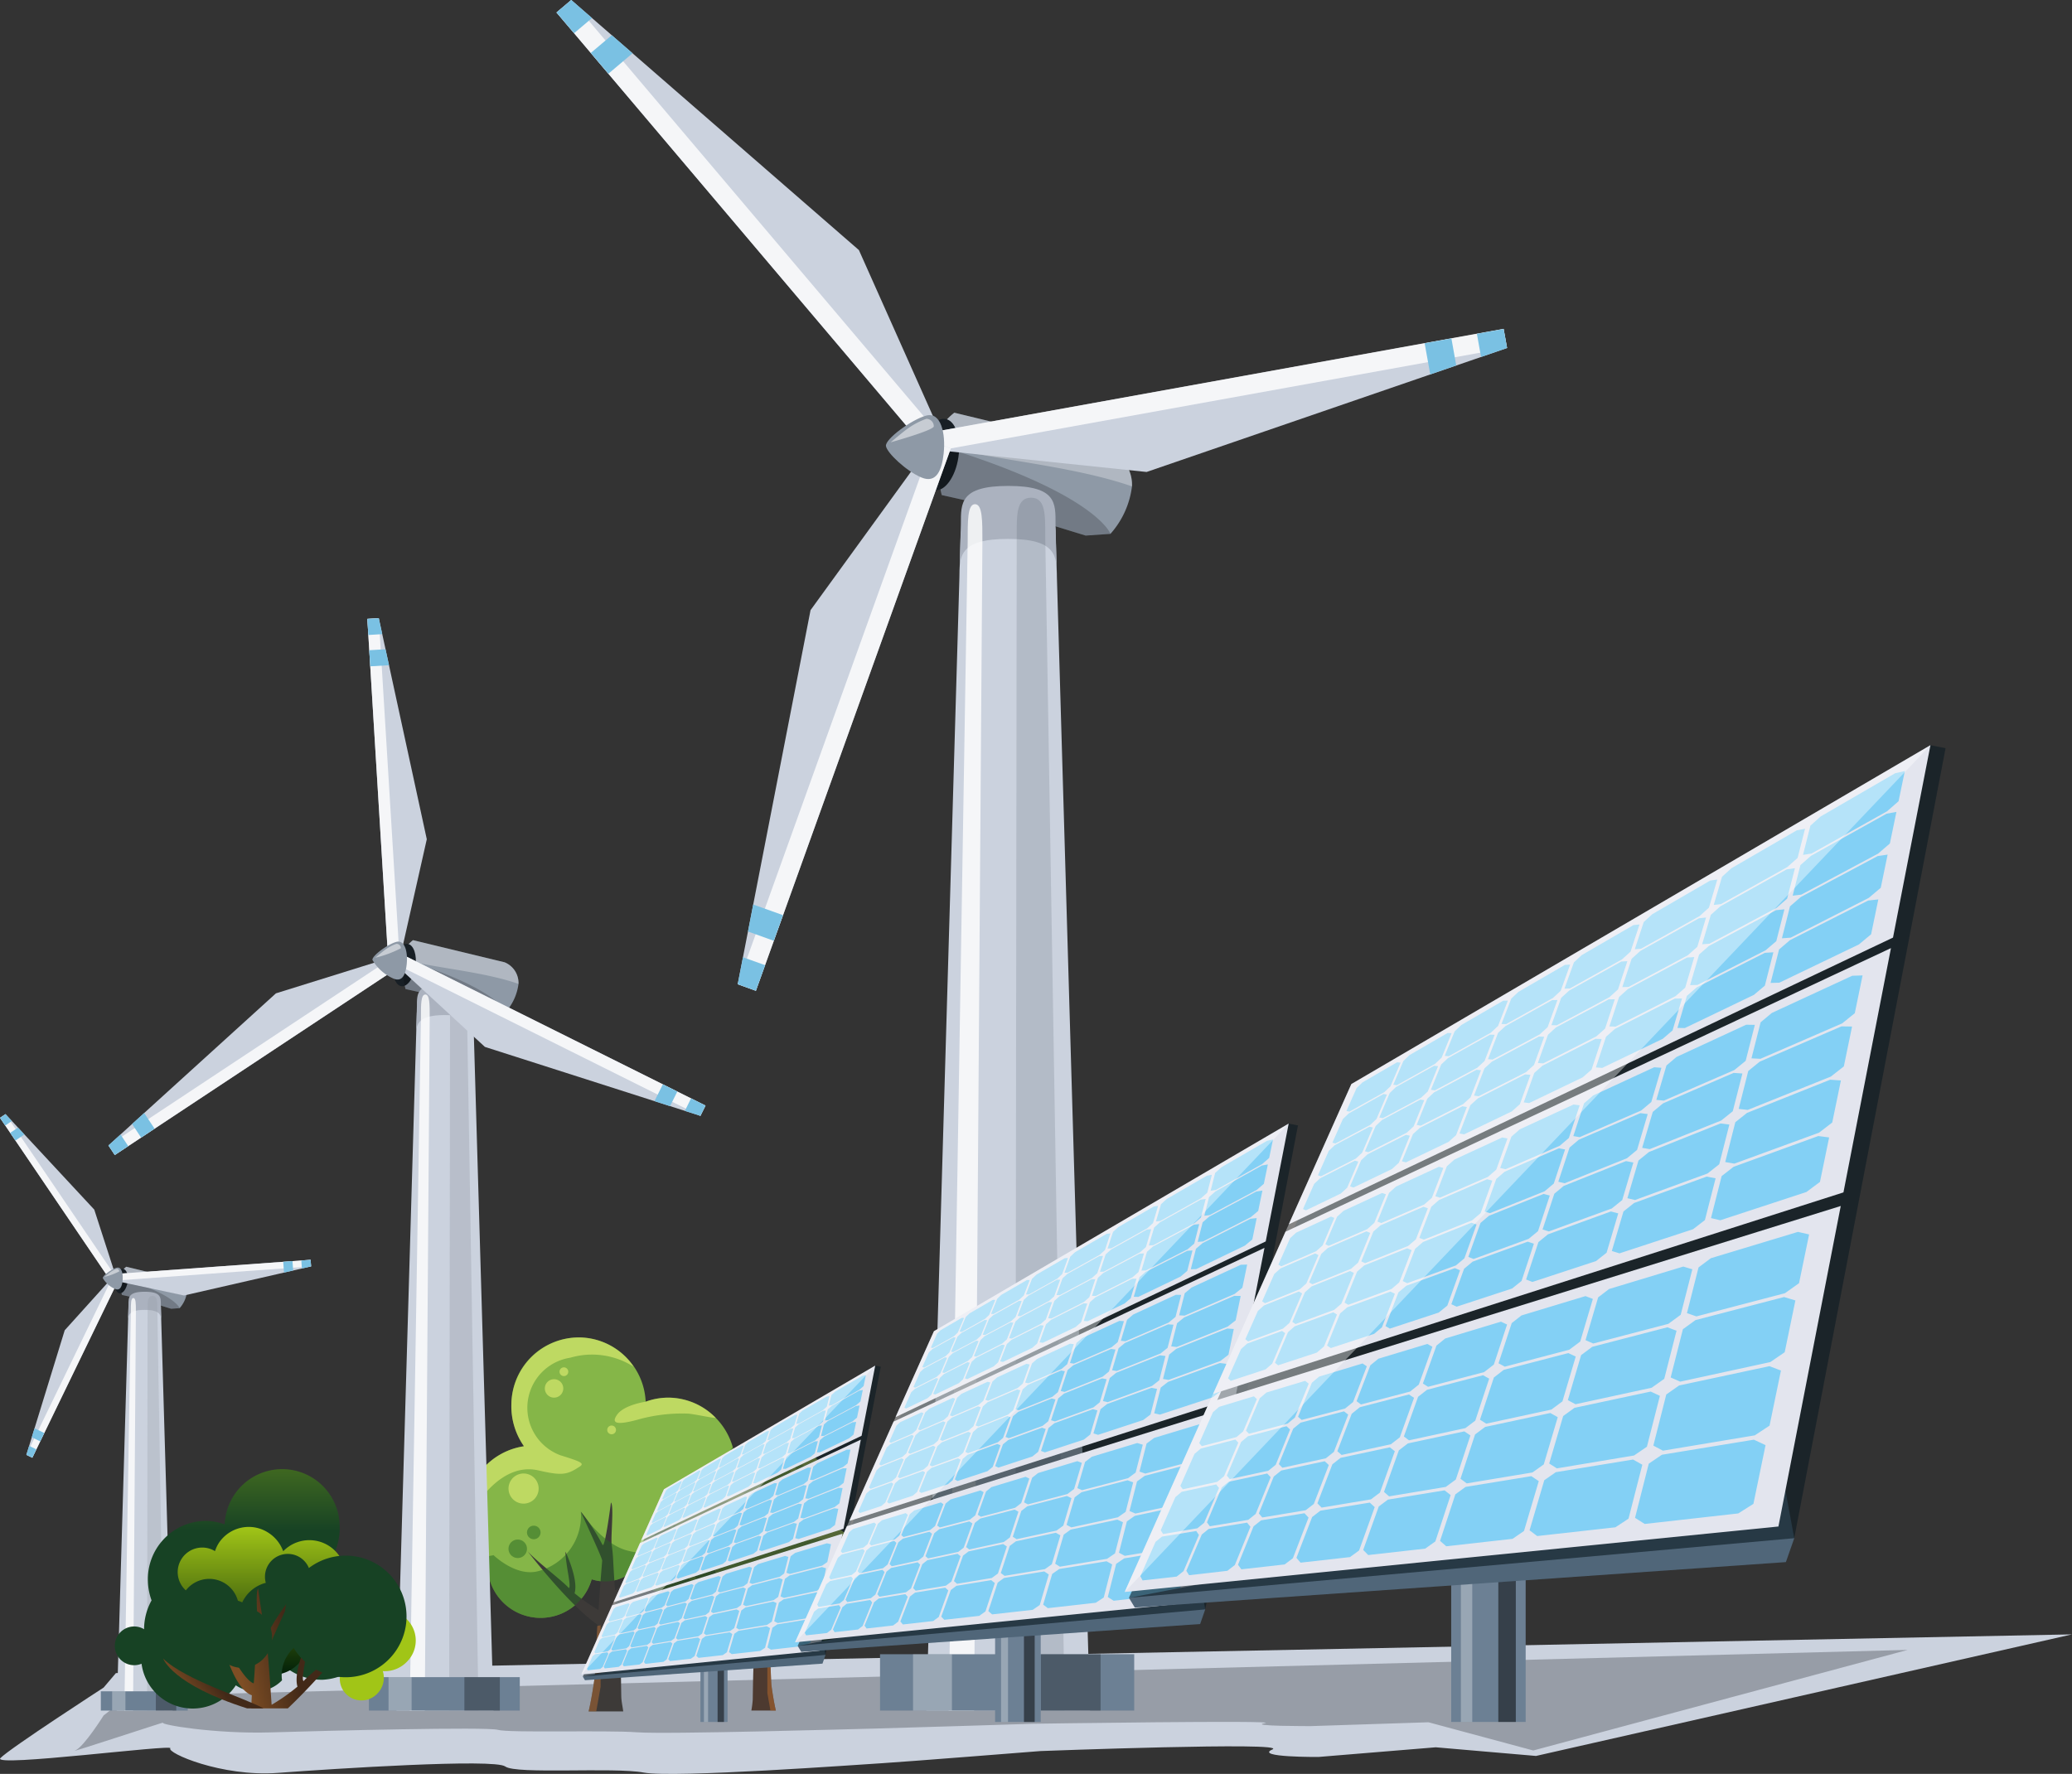 <svg xmlns="http://www.w3.org/2000/svg" xmlns:xlink="http://www.w3.org/1999/xlink" width="189.495" height="162.275" viewBox="0 0 189.495 162.275">
  <rect x="0" y="0" width="189.495" height="162.275" fill="#333333" stroke="none"/>
  <defs>
    <linearGradient id="linear-gradient" x1="-238.586" y1="30.773" x2="-237.839" y2="29.369" gradientUnits="objectBoundingBox">
      <stop offset="0" stop-color="#4c5b68"/>
      <stop offset="0.3" stop-color="#495865"/>
      <stop offset="0.521" stop-color="#424f5b"/>
      <stop offset="0.718" stop-color="#35414b"/>
      <stop offset="0.899" stop-color="#242d35"/>
      <stop offset="1" stop-color="#181f25"/>
    </linearGradient>
    <linearGradient id="linear-gradient-2" x1="-687.774" y1="92.397" x2="-687.026" y2="90.993" xlink:href="#linear-gradient"/>
    <linearGradient id="linear-gradient-3" x1="-398.416" y1="52.807" x2="-397.668" y2="51.404" xlink:href="#linear-gradient"/>
    <linearGradient id="linear-gradient-4" x1="25.157" y1="0.283" x2="25.157" y2="-0.706" gradientUnits="objectBoundingBox">
      <stop offset="0" stop-color="#174224"/>
      <stop offset="1" stop-color="#a1c517"/>
    </linearGradient>
    <linearGradient id="linear-gradient-5" x1="34.714" y1="1" x2="34.714" gradientUnits="objectBoundingBox">
      <stop offset="0" stop-color="#001f08"/>
      <stop offset="1" stop-color="#a1c517"/>
    </linearGradient>
    <linearGradient id="linear-gradient-6" x1="55.127" y1="-1.884" x2="55.127" y2="-2.859" gradientUnits="objectBoundingBox">
      <stop offset="0" stop-color="#174224"/>
      <stop offset="1" stop-color="#002400"/>
    </linearGradient>
    <linearGradient id="linear-gradient-7" x1="62.424" y1="-39.834" x2="62.424" y2="-40.871" xlink:href="#linear-gradient-4"/>
    <linearGradient id="linear-gradient-8" x1="0.55" y1="0.471" x2="0.128" y2="0.561" gradientUnits="objectBoundingBox">
      <stop offset="0" stop-color="#422918"/>
      <stop offset="1" stop-color="#7e4e24"/>
    </linearGradient>
    <linearGradient id="linear-gradient-9" x1="0.532" y1="0.488" x2="0.145" y2="0.64" xlink:href="#linear-gradient-8"/>
    <linearGradient id="linear-gradient-10" x1="32.693" y1="38.17" x2="32.693" y2="37.122" xlink:href="#linear-gradient-4"/>
    <linearGradient id="linear-gradient-11" x1="65.864" y1="-29.867" x2="65.864" y2="-30.918" xlink:href="#linear-gradient-4"/>
    <linearGradient id="linear-gradient-12" x1="2.461" y1="-0.904" x2="2.461" y2="-1.905" xlink:href="#linear-gradient-4"/>
  </defs>
  <g id="Ebene_10" data-name="Ebene 10" transform="translate(-344.067 -495.584)">
    <path id="Pfad_2493" data-name="Pfad 2493" d="M353.542,1009.553l1.127-1.328,178.893-3.54-49.019,11.121-9.167-.791-10.72.883s-5.887.046-4.228-.681-21.2.142-21.2.142-12.43.987-14.43,1.107-19.086,1.374-21.851.861-11.684.182-12.673-.558-15.616.2-20.788.586-10.2-1.843-9.84-2.248-16.352,1.764-15.544.9S353.542,1009.553,353.542,1009.553Z" transform="translate(0 -359.59)" fill="#cbd2de"/>
    <path id="Pfad_2494" data-name="Pfad 2494" d="M369.956,1015.517l2.249-1.763,162.736-4.229-34.241,9.2-9.581-2.581-10.72.35s-5.887.018-4.228-.27-21.2.056-21.2.056-12.43.391-14.43.438-19.086.544-21.851.341-11.684.072-12.672-.221-15.616.077-20.788.232-10.2-.73-9.84-.89-8.842,2.886-8.034,2.544S369.956,1015.517,369.956,1015.517Z" transform="translate(-16.409 -363.009)" fill="#979da7"/>
    <g id="Gruppe_1702" data-name="Gruppe 1702" transform="translate(386.379 617.924)">
      <path id="Pfad_2495" data-name="Pfad 2495" d="M513.411,931.978a4.9,4.9,0,0,0-.335-8.113,6.21,6.21,0,0,0-5.963-6.182,5.983,5.983,0,0,0-2.233.368,6.143,6.143,0,0,0-12.28.236,6.363,6.363,0,0,0,1.14,3.822l-.01.021a6.249,6.249,0,0,0-5.3,6.055,6.461,6.461,0,0,0,.114,1.381,2.577,2.577,0,0,0,.3,3.144,2.609,2.609,0,0,0,1.6.816,4.859,4.859,0,0,0,9.5.772,3.912,3.912,0,0,0,3.254-.377,6.015,6.015,0,0,0,6.893.975,2.209,2.209,0,1,0,3.312-2.92Z" transform="translate(-488.143 -912.166)" fill="#85b648"/>
      <path id="Pfad_2496" data-name="Pfad 2496" d="M516.422,974.529a17.218,17.218,0,0,0-.031-1.892c1.746-.6,2.758-5.432,2.758-5.432-1.316,2.824-2.37,4.272-2.914,4.424-.061-.609-.139-2.051-.172-2.655a13.939,13.939,0,0,0-.135-1.463c-.112-.66.224-3.629-.072-3.909,0,0-.548,4.343-.779,3.86a18.106,18.106,0,0,0-1.969-3.016c-.108-.159,1.971,4.238,1.948,4.485-.086.992-.2,2.429-.338,4.51a16.459,16.459,0,0,1-2.188-1.534c.378-1.285-.834-3.807-.834-3.807.037,1.36.558,3.168.313,3.337-.533-.633-3.2-2.629-3.833-3.451,0,0,3.732,4.9,6.444,6.794-.126,1.59-.175,4.21-.241,4.719-.137,1.062-.347,2.289-.563,3.217h3.163c-.053-.459-.169-.9-.179-1.391-.02-.978-.048-4.426-.162-5.112,3.941-1.96,7.251-6.68,7.251-6.68C521.059,972.3,517.6,974.437,516.422,974.529Z" transform="translate(-502.294 -948.497)" fill="#3d3a38"/>
      <path id="Pfad_2497" data-name="Pfad 2497" d="M498.663,914.029a7.09,7.09,0,0,1,5.8.822,6.084,6.084,0,0,0-4.862-2.682,6.221,6.221,0,0,0-6.321,6.12,6.363,6.363,0,0,0,1.14,3.822l-.01.021a6.249,6.249,0,0,0-5.3,6.055,6.4,6.4,0,0,0,.043.91c.534-1.184,3.021-5.577,6.59-4.762,2.177.5,2.635.418,3.813-.367.431-.288.017-.454-1.785-1.014A4.633,4.633,0,0,1,498.663,914.029Z" transform="translate(-488.824 -912.166)" fill="#f8fd7c" opacity="0.5"/>
      <path id="Pfad_2498" data-name="Pfad 2498" d="M535.731,932.487c-.649.892.092.949,1.826.486a14.913,14.913,0,0,1,4.644-.565c.631.05,2.121.388,2.547.4a6,6,0,0,0-6.419-1.489S536.38,931.594,535.731,932.487Z" transform="translate(-521.591 -925.432)" fill="#f8fd7c" opacity="0.5"/>
      <g id="Gruppe_1701" data-name="Gruppe 1701" transform="translate(0.364 10.029)" opacity="0.5">
        <path id="Pfad_2499" data-name="Pfad 2499" d="M516.276,952.157a4.9,4.9,0,0,0-2.323-4.17,6.408,6.408,0,0,0-.251-1.67,2.715,2.715,0,0,1-1.537,1.245c-1.705.515-.649,1.407-.649,1.407s2.269,3.915-1.46,6.165a8.349,8.349,0,0,1-5.9.676c-2.357-.556-4.326-3.572-4.326-3.572a5.229,5.229,0,0,1-3.9,5.438c-2.021.55-4.086-1.464-4.086-1.464a5.476,5.476,0,0,1-1.431.142c-.4.011-.752.013-1.037.013a2.553,2.553,0,0,0,1.942,1.283,4.859,4.859,0,0,0,9.5.772,3.913,3.913,0,0,0,3.254-.377,6.015,6.015,0,0,0,6.893.975,2.209,2.209,0,1,0,3.312-2.92A4.9,4.9,0,0,0,516.276,952.157Z" transform="translate(-489.384 -946.317)" fill="#266521"/>
        <path id="Pfad_2500" data-name="Pfad 2500" d="M556.451,965.477a1.332,1.332,0,1,1-1.332-1.331A1.332,1.332,0,0,1,556.451,965.477Z" transform="translate(-534.873 -958.91)" fill="#266521"/>
        <path id="Pfad_2501" data-name="Pfad 2501" d="M549.563,971.179a.844.844,0,1,1-.844-.845A.844.844,0,0,1,549.563,971.179Z" transform="translate(-530.697 -963.281)" fill="#266521"/>
        <path id="Pfad_2502" data-name="Pfad 2502" d="M504.113,975.992a.845.845,0,1,1-.845-.844A.845.845,0,0,1,504.113,975.992Z" transform="translate(-498.594 -966.681)" fill="#266521"/>
        <path id="Pfad_2503" data-name="Pfad 2503" d="M558.212,959.883a.621.621,0,1,1-.62-.62A.621.621,0,0,1,558.212,959.883Z" transform="translate(-537.122 -955.461)" fill="#266521"/>
        <path id="Pfad_2504" data-name="Pfad 2504" d="M509.419,971.449a.62.62,0,1,1-.62-.621A.62.62,0,0,1,509.419,971.449Z" transform="translate(-502.659 -963.63)" fill="#266521"/>
      </g>
      <path id="Pfad_2505" data-name="Pfad 2505" d="M565.768,980.854a.844.844,0,1,1-.844-.845A.844.844,0,0,1,565.768,980.854Z" transform="translate(-541.779 -960.085)" fill="#7dc04b"/>
      <path id="Pfad_2506" data-name="Pfad 2506" d="M569.86,976.949a.543.543,0,1,1-.542-.542A.543.543,0,0,1,569.86,976.949Z" transform="translate(-545.095 -957.541)" fill="#7dc04b"/>
      <path id="Pfad_2507" data-name="Pfad 2507" d="M515.418,926.041a.844.844,0,1,1-.844-.844A.845.845,0,0,1,515.418,926.041Z" transform="translate(-506.215 -921.37)" fill="#f8fd7c" opacity="0.5"/>
      <path id="Pfad_2508" data-name="Pfad 2508" d="M505.179,955.951a1.378,1.378,0,1,1-1.377-1.377A1.376,1.376,0,0,1,505.179,955.951Z" transform="translate(-498.229 -942.12)" fill="#f8fd7c" opacity="0.5"/>
      <path id="Pfad_2509" data-name="Pfad 2509" d="M519.123,921.9a.4.4,0,1,1-.4-.4A.4.4,0,0,1,519.123,921.9Z" transform="translate(-509.464 -918.757)" fill="#f8fd7c" opacity="0.5"/>
      <path id="Pfad_2510" data-name="Pfad 2510" d="M533.988,940.038a.4.4,0,1,1-.4-.4A.4.4,0,0,1,533.988,940.038Z" transform="translate(-519.964 -931.572)" fill="#f8fd7c" opacity="0.5"/>
      <path id="Pfad_2511" data-name="Pfad 2511" d="M528.475,1002.441v-.6l-.3.076c-.118,1.6-.167,4.095-.231,4.59-.137,1.062-.347,2.289-.563,3.217h.695l.4-2.255Z" transform="translate(-515.859 -975.509)" fill="#b76d32" opacity="0.5"/>
    </g>
    <g id="Gruppe_1724" data-name="Gruppe 1724" transform="translate(344.067 495.584)">
      <g id="Gruppe_1709" data-name="Gruppe 1709" transform="translate(50.895 0)">
        <path id="Pfad_2512" data-name="Pfad 2512" d="M635.6,631.67l4.029.9,9.134,2.806,2.268-.157A7.992,7.992,0,0,0,653,630.876a3.437,3.437,0,0,0-2.15-3.333l-14.1-3.407s-1.871,1.433-1.871,2.868A32.342,32.342,0,0,0,635.6,631.67Z" transform="translate(-600.369 -586.383)" fill="#8e99a6"/>
        <path id="Pfad_2513" data-name="Pfad 2513" d="M653,630.876a3.437,3.437,0,0,0-2.15-3.333l-14.1-3.407s-1.871,1.433-1.871,2.868C639.333,628.37,647.212,628.865,653,630.876Z" transform="translate(-600.369 -586.383)" fill="#fff" opacity="0.3"/>
        <path id="Pfad_2514" data-name="Pfad 2514" d="M634.241,629.578c-.271,1.8-1.248,3.146-2.177,3s-1.466-1.713-1.2-3.515,1.248-3.147,2.179-3.006S634.511,627.776,634.241,629.578Z" transform="translate(-597.487 -587.736)" fill="url(#linear-gradient)"/>
        <path id="Pfad_2515" data-name="Pfad 2515" d="M635.6,638.569l4.029.9,9.134,2.806,2.268-.157s-1.284-3.764-16.149-8.211A32.342,32.342,0,0,0,635.6,638.569Z" transform="translate(-600.369 -593.282)" opacity="0.2"/>
        <g id="Gruppe_1703" data-name="Gruppe 1703">
          <path id="Pfad_2516" data-name="Pfad 2516" d="M552.773,535.826l-7.745-17.364L518.72,495.584l-1.349,1.143,34.054,40.24Z" transform="translate(-517.371 -495.584)" fill="#cbd2de"/>
          <rect id="Rechteck_734" data-name="Rechteck 734" width="1.767" height="52.716" transform="matrix(0.763, -0.646, 0.646, 0.763, 0, 1.142)" fill="#fff" opacity="0.8"/>
          <path id="Pfad_2517" data-name="Pfad 2517" d="M531.864,508.21l-2.211,1.87-1.609-1.9,1.922-1.624Z" transform="translate(-524.909 -503.336)" fill="#7ac1e3"/>
          <path id="Pfad_2518" data-name="Pfad 2518" d="M520.618,497.235l-1.641,1.389-1.606-1.9,1.349-1.143Z" transform="translate(-517.371 -495.584)" fill="#7ac1e3"/>
          <path id="Pfad_2519" data-name="Pfad 2519" d="M635.989,609.164l18.91,1.973L687.867,599.8l-.314-1.74-51.879,9.37Z" transform="translate(-600.931 -567.962)" fill="#cbd2de"/>
          <rect id="Rechteck_735" data-name="Rechteck 735" width="52.717" height="1.768" transform="matrix(0.984, -0.178, 0.178, 0.984, 34.743, 39.462)" fill="#fff" opacity="0.8"/>
          <path id="Pfad_2520" data-name="Pfad 2520" d="M788.238,604.289l-.513-2.851,2.448-.441.441,2.474Z" transform="translate(-708.329 -570.039)" fill="#7ac1e3"/>
          <path id="Pfad_2521" data-name="Pfad 2521" d="M804.374,600.615l-.382-2.119,2.448-.44.314,1.74Z" transform="translate(-719.819 -567.962)" fill="#7ac1e3"/>
          <path id="Pfad_2522" data-name="Pfad 2522" d="M591.628,633.232l-11.166,15.392L573.8,682.844l1.663.6,17.827-49.614Z" transform="translate(-557.229 -592.808)" fill="#cbd2de"/>
          <path id="Pfad_2523" data-name="Pfad 2523" d="M591.628,633.232,573.8,682.844l1.663.6,17.827-49.614Z" transform="translate(-557.229 -592.808)" fill="#fff" opacity="0.8"/>
          <path id="Pfad_2524" data-name="Pfad 2524" d="M577.481,777.338l2.727.975-.841,2.344-2.363-.85Z" transform="translate(-559.492 -694.594)" fill="#7ac1e3"/>
          <path id="Pfad_2525" data-name="Pfad 2525" d="M574.281,793.761l2.028.725-.845,2.342-1.663-.6Z" transform="translate(-557.229 -706.193)" fill="#7ac1e3"/>
        </g>
        <path id="Pfad_2526" data-name="Pfad 2526" d="M625.235,628.417c.2-1.851-.251-3.837-1.595-3.478s-3.771,2.154-3.683,2.783,1.873,2.308,3.255,2.883S625.072,629.888,625.235,628.417Z" transform="translate(-589.828 -586.921)" fill="#8e99a6"/>
        <path id="Pfad_2527" data-name="Pfad 2527" d="M624.7,626.034a.677.677,0,0,1,.685.686c-.01.371-3.945,1.463-3.945,1.463s1.16-.98,1.565-1.26A6.846,6.846,0,0,1,624.7,626.034Z" transform="translate(-590.88 -587.72)" fill="#fff" opacity="0.5"/>
        <g id="Gruppe_1707" data-name="Gruppe 1707" transform="translate(33.824 44.454)">
          <g id="Gruppe_1704" data-name="Gruppe 1704">
            <path id="Pfad_2528" data-name="Pfad 2528" d="M647.51,761.559l-3.14-107.605h-.014a2.639,2.639,0,0,0-1.492-2.584,5.246,5.246,0,0,0-4.089-.6,3.646,3.646,0,0,0-3.075,3.18h-.016l-3.139,107.605Z" transform="translate(-632.545 -649.531)" fill="#cbd2de"/>
            <path id="Pfad_2529" data-name="Pfad 2529" d="M647.283,651.8c4.5,0,4.458,1.614,4.458,3.6l-.12-4.958c0-1.927.1-3.489-4.316-3.489s-4.341,1.562-4.341,3.489l-.139,4.958C642.825,653.413,642.781,651.8,647.283,651.8Z" transform="translate(-639.806 -646.955)" fill="#abb2bf"/>
          </g>
          <g id="Gruppe_1705" data-name="Gruppe 1705" transform="translate(8.132 1.072)" opacity="0.6">
            <path id="Pfad_2530" data-name="Pfad 2530" d="M664.757,761.561h-4.522l.131-107.5c0-1.909-.023-3.456,1.311-3.456s1.3,1.547,1.3,3.456Z" transform="translate(-660.235 -650.605)" fill="#0c1b24" opacity="0.2"/>
          </g>
          <g id="Gruppe_1706" data-name="Gruppe 1706" transform="translate(2.041 1.671)">
            <path id="Pfad_2531" data-name="Pfad 2531" d="M639.494,763h2.326l.76-106.917c0-1.9.013-3.44-.677-3.44s-.67,1.539-.67,3.44Z" transform="translate(-639.494 -652.646)" fill="#fff" opacity="0.8"/>
          </g>
        </g>
        <g id="Gruppe_1708" data-name="Gruppe 1708" transform="translate(29.588 151.327)">
          <rect id="Rechteck_736" data-name="Rechteck 736" width="23.246" height="5.155" fill="#6c8094"/>
          <rect id="Rechteck_737" data-name="Rechteck 737" width="3.556" height="5.155" transform="translate(3.02)" fill="#fff" opacity="0.3"/>
          <rect id="Rechteck_738" data-name="Rechteck 738" width="5.459" height="5.155" transform="translate(14.712)" opacity="0.3"/>
        </g>
      </g>
      <g id="Gruppe_1716" data-name="Gruppe 1716" transform="translate(0 101.919)">
        <path id="Pfad_2532" data-name="Pfad 2532" d="M381.445,892.743l1.378.307,3.124.959.776-.053a2.733,2.733,0,0,0,.675-1.484,1.175,1.175,0,0,0-.735-1.14l-4.822-1.165s-.64.49-.64.981A11.064,11.064,0,0,0,381.445,892.743Z" transform="translate(-370.295 -876.206)" fill="#8e99a6"/>
        <path id="Pfad_2533" data-name="Pfad 2533" d="M387.4,892.472a1.175,1.175,0,0,0-.735-1.14l-4.822-1.165s-.64.49-.64.981C382.723,891.615,385.418,891.784,387.4,892.472Z" transform="translate(-370.295 -876.206)" fill="#fff" opacity="0.3"/>
        <path id="Pfad_2534" data-name="Pfad 2534" d="M380.981,892.029c-.093.615-.427,1.076-.745,1.027s-.5-.586-.409-1.2.427-1.076.745-1.028S381.074,891.412,380.981,892.029Z" transform="translate(-369.309 -876.669)" fill="url(#linear-gradient-2)"/>
        <path id="Pfad_2535" data-name="Pfad 2535" d="M381.445,895.1l1.378.307,3.124.959.776-.053s-.439-1.287-5.522-2.808A11.062,11.062,0,0,0,381.445,895.1Z" transform="translate(-370.295 -878.566)" opacity="0.2"/>
        <g id="Gruppe_1710" data-name="Gruppe 1710">
          <path id="Pfad_2536" data-name="Pfad 2536" d="M354.688,857.548l-2-6.185-8.116-8.734-.5.34,10.121,14.918Z" transform="translate(-344.067 -842.629)" fill="#cbd2de"/>
          <rect id="Rechteck_739" data-name="Rechteck 739" width="0.604" height="18.027" transform="translate(0 0.34) rotate(-34.151)" fill="#fff" opacity="0.8"/>
          <path id="Pfad_2537" data-name="Pfad 2537" d="M348.537,847.449l-.82.556-.479-.7.712-.482Z" transform="translate(-346.308 -845.588)" fill="#7ac1e3"/>
          <path id="Pfad_2538" data-name="Pfad 2538" d="M345.153,843.259l-.608.413-.477-.7.5-.34Z" transform="translate(-344.067 -842.629)" fill="#7ac1e3"/>
          <path id="Pfad_2539" data-name="Pfad 2539" d="M379.609,889.91l6.359,1.357,11.622-2.661-.044-.6-17.981,1.305Z" transform="translate(-369.14 -874.677)" fill="#cbd2de"/>
          <rect id="Rechteck_740" data-name="Rechteck 740" width="18.028" height="0.605" transform="translate(10.425 14.63) rotate(-4.149)" fill="#fff" opacity="0.8"/>
          <path id="Pfad_2540" data-name="Pfad 2540" d="M432.336,889.462l-.071-.988.848-.061.06.857Z" transform="translate(-406.363 -874.967)" fill="#7ac1e3"/>
          <path id="Pfad_2541" data-name="Pfad 2541" d="M437.956,888.8l-.053-.734.849-.061.044.6Z" transform="translate(-410.346 -874.677)" fill="#7ac1e3"/>
          <path id="Pfad_2542" data-name="Pfad 2542" d="M360.142,893.516l-4.355,4.829-3.506,11.395.544.264,7.861-16.224Z" transform="translate(-349.869 -878.571)" fill="#cbd2de"/>
          <rect id="Rechteck_741" data-name="Rechteck 741" width="18.028" height="0.604" transform="translate(2.412 31.168) rotate(-64.148)" fill="#fff" opacity="0.8"/>
          <path id="Pfad_2543" data-name="Pfad 2543" d="M354.217,940.493l.892.431-.371.766-.773-.375Z" transform="translate(-351.059 -911.753)" fill="#7ac1e3"/>
          <path id="Pfad_2544" data-name="Pfad 2544" d="M352.533,945.961l.663.32-.372.765-.544-.264Z" transform="translate(-349.869 -915.615)" fill="#7ac1e3"/>
        </g>
        <path id="Pfad_2545" data-name="Pfad 2545" d="M377.9,891.631c.068-.633-.086-1.312-.545-1.189s-1.29.737-1.26.952a2.41,2.41,0,0,0,1.113.986C377.684,892.575,377.846,892.135,377.9,891.631Z" transform="translate(-366.69 -876.39)" fill="#8e99a6"/>
        <path id="Pfad_2546" data-name="Pfad 2546" d="M377.72,890.816a.232.232,0,0,1,.235.235,5.867,5.867,0,0,1-1.349.5s.4-.335.535-.431A2.362,2.362,0,0,1,377.72,890.816Z" transform="translate(-367.05 -876.663)" fill="#fff" opacity="0.5"/>
        <g id="Gruppe_1714" data-name="Gruppe 1714" transform="translate(10.67 16.253)">
          <g id="Gruppe_1711" data-name="Gruppe 1711">
            <path id="Pfad_2547" data-name="Pfad 2547" d="M385.519,937.163l-1.074-36.8h0a.9.9,0,0,0-.51-.883,1.8,1.8,0,0,0-1.4-.2,1.247,1.247,0,0,0-1.051,1.087h-.006l-1.074,36.8Z" transform="translate(-380.401 -898.852)" fill="#cbd2de"/>
            <path id="Pfad_2548" data-name="Pfad 2548" d="M385.442,899.627c1.539,0,1.524.552,1.524,1.232l-.041-1.7c0-.659.036-1.193-1.476-1.193s-1.485.534-1.485,1.193l-.048,1.7C383.917,900.179,383.9,899.627,385.442,899.627Z" transform="translate(-382.884 -897.971)" fill="#abb2bf"/>
          </g>
          <g id="Gruppe_1712" data-name="Gruppe 1712" transform="translate(2.781 0.367)" opacity="0.5">
            <path id="Pfad_2549" data-name="Pfad 2549" d="M391.417,937.163h-1.546l.045-36.762c0-.653-.008-1.182.448-1.182s.446.529.446,1.182Z" transform="translate(-389.871 -899.219)" fill="#979da7" opacity="0.6"/>
          </g>
          <g id="Gruppe_1713" data-name="Gruppe 1713" transform="translate(0.698 0.571)">
            <path id="Pfad_2550" data-name="Pfad 2550" d="M382.778,937.656h.8l.26-36.563c0-.65,0-1.176-.232-1.176s-.229.526-.229,1.176Z" transform="translate(-382.778 -899.917)" fill="#fff" opacity="0.8"/>
          </g>
        </g>
        <g id="Gruppe_1715" data-name="Gruppe 1715" transform="translate(9.222 52.8)">
          <rect id="Rechteck_742" data-name="Rechteck 742" width="7.95" height="1.763" fill="#6c8094"/>
          <rect id="Rechteck_743" data-name="Rechteck 743" width="1.216" height="1.763" transform="translate(1.033)" fill="#fff" opacity="0.3"/>
          <rect id="Rechteck_744" data-name="Rechteck 744" width="1.867" height="1.763" transform="translate(5.031)" opacity="0.3"/>
        </g>
      </g>
      <g id="Gruppe_1723" data-name="Gruppe 1723" transform="translate(9.918 56.548)">
        <path id="Pfad_2551" data-name="Pfad 2551" d="M469.329,792.912l2.391.533,5.422,1.665,1.345-.094a4.75,4.75,0,0,0,1.174-2.576,2.042,2.042,0,0,0-1.279-1.978l-8.37-2.023s-1.109.85-1.109,1.7A19.211,19.211,0,0,0,469.329,792.912Z" transform="translate(-442.16 -758.984)" fill="#8e99a6"/>
        <path id="Pfad_2552" data-name="Pfad 2552" d="M479.662,792.441a2.042,2.042,0,0,0-1.279-1.978l-8.37-2.023s-1.109.85-1.109,1.7C471.547,790.953,476.224,791.247,479.662,792.441Z" transform="translate(-442.16 -758.984)" fill="#fff" opacity="0.3"/>
        <path id="Pfad_2553" data-name="Pfad 2553" d="M468.521,791.67c-.162,1.069-.741,1.869-1.292,1.784s-.87-1.016-.712-2.086.742-1.868,1.294-1.785S468.681,790.6,468.521,791.67Z" transform="translate(-440.446 -759.787)" fill="url(#linear-gradient-3)"/>
        <path id="Pfad_2554" data-name="Pfad 2554" d="M469.329,797.01l2.391.533,5.422,1.665,1.345-.094s-.761-2.234-9.583-4.873A19.211,19.211,0,0,0,469.329,797.01Z" transform="translate(-442.16 -763.081)" opacity="0.2"/>
        <g id="Gruppe_1720" data-name="Gruppe 1720" transform="translate(26.336 33.435)">
          <g id="Gruppe_1717" data-name="Gruppe 1717">
            <path id="Pfad_2555" data-name="Pfad 2555" d="M476.4,870.014l-1.865-63.874h-.007a1.568,1.568,0,0,0-.886-1.533,3.114,3.114,0,0,0-2.427-.355,2.163,2.163,0,0,0-1.826,1.887h-.008l-1.865,63.874Z" transform="translate(-467.514 -803.516)" fill="#cbd2de"/>
            <path id="Pfad_2556" data-name="Pfad 2556" d="M476.264,804.862c2.672,0,2.644.958,2.644,2.14l-.068-2.943c0-1.144.061-2.071-2.564-2.071s-2.576.927-2.576,2.071L473.618,807C473.618,805.82,473.592,804.862,476.264,804.862Z" transform="translate(-471.825 -801.988)" fill="#abb2bf"/>
          </g>
          <g id="Gruppe_1718" data-name="Gruppe 1718" transform="translate(4.827 0.636)" opacity="0.6">
            <path id="Pfad_2557" data-name="Pfad 2557" d="M486.638,870.015h-2.686l.076-63.811c0-1.133-.013-2.052.781-2.052s.774.919.774,2.052Z" transform="translate(-483.952 -804.152)" fill="#979da7" opacity="0.6"/>
          </g>
          <g id="Gruppe_1719" data-name="Gruppe 1719" transform="translate(1.211 0.993)">
            <path id="Pfad_2558" data-name="Pfad 2558" d="M471.637,870.874h1.382l.451-63.465c0-1.127.008-2.04-.4-2.04s-.4.913-.4,2.04Z" transform="translate(-471.637 -805.368)" fill="#fff" opacity="0.8"/>
          </g>
        </g>
        <g id="Gruppe_1721" data-name="Gruppe 1721" transform="translate(23.822 96.875)">
          <rect id="Rechteck_745" data-name="Rechteck 745" width="13.797" height="3.058" fill="#6c8094"/>
          <rect id="Rechteck_746" data-name="Rechteck 746" width="2.112" height="3.058" transform="translate(1.792)" fill="#fff" opacity="0.3"/>
          <rect id="Rechteck_747" data-name="Rechteck 747" width="3.24" height="3.058" transform="translate(8.732)" opacity="0.3"/>
        </g>
        <g id="Gruppe_1722" data-name="Gruppe 1722" transform="translate(0 0)">
          <path id="Pfad_2559" data-name="Pfad 2559" d="M466.812,793.38l8.3,7.652,19.711,6.307.467-.939-28.005-13.958Z" transform="translate(-440.683 -761.811)" fill="#cbd2de"/>
          <path id="Pfad_2560" data-name="Pfad 2560" d="M466.812,793.38l28.007,13.959.467-.939-28.005-13.958Z" transform="translate(-440.683 -761.811)" fill="#fff" opacity="0.8"/>
          <path id="Pfad_2561" data-name="Pfad 2561" d="M547.878,834.892l.768-1.538,1.322.659-.666,1.335Z" transform="translate(-497.942 -790.708)" fill="#7ac1e3"/>
          <path id="Pfad_2562" data-name="Pfad 2562" d="M557.335,838.869l.57-1.145,1.32.66-.467.939Z" transform="translate(-504.621 -793.795)" fill="#7ac1e3"/>
          <path id="Pfad_2563" data-name="Pfad 2563" d="M403.931,793.574l-10.775,3.358-15.317,13.915.579.875,26.094-17.273Z" transform="translate(-377.839 -762.61)" fill="#cbd2de"/>
          <rect id="Rechteck_748" data-name="Rechteck 748" width="31.292" height="1.05" transform="matrix(0.834, -0.552, 0.552, 0.834, 0, 48.237)" fill="#fff" opacity="0.8"/>
          <path id="Pfad_2564" data-name="Pfad 2564" d="M386.3,842.3l.95,1.433-1.231.814-.823-1.245Z" transform="translate(-383.031 -797.028)" fill="#7ac1e3"/>
          <path id="Pfad_2565" data-name="Pfad 2565" d="M378.945,848.975l.705,1.065-1.232.814-.579-.875Z" transform="translate(-377.839 -801.741)" fill="#7ac1e3"/>
          <path id="Pfad_2566" data-name="Pfad 2566" d="M461.419,719.373l2.48-11.011-4.39-20.223-1.047.064,1.911,31.234Z" transform="translate(-434.785 -688.138)" fill="#cbd2de"/>
          <rect id="Rechteck_749" data-name="Rechteck 749" width="1.049" height="31.293" transform="translate(23.677 0.064) rotate(-3.5)" fill="#fff" opacity="0.8"/>
          <path id="Pfad_2567" data-name="Pfad 2567" d="M460.867,699.3l-1.717.1-.09-1.473,1.488-.091Z" transform="translate(-435.208 -694.993)" fill="#7ac1e3"/>
          <path id="Pfad_2568" data-name="Pfad 2568" d="M459.826,689.6l-1.274.078-.089-1.474,1.047-.064Z" transform="translate(-434.785 -688.138)" fill="#7ac1e3"/>
        </g>
        <path id="Pfad_2569" data-name="Pfad 2569" d="M463.176,790.984c.119-1.1-.147-2.278-.946-2.065s-2.238,1.279-2.186,1.651a4.158,4.158,0,0,0,1.932,1.71C462.8,792.62,463.079,791.857,463.176,790.984Z" transform="translate(-435.901 -759.304)" fill="#8e99a6"/>
        <path id="Pfad_2570" data-name="Pfad 2570" d="M462.865,789.571a.4.4,0,0,1,.408.406,10.155,10.155,0,0,1-2.341.868s.686-.581.928-.748A4.038,4.038,0,0,1,462.865,789.571Z" transform="translate(-436.529 -759.78)" fill="#fff" opacity="0.5"/>
      </g>
    </g>
    <g id="Gruppe_1726" data-name="Gruppe 1726" transform="translate(403.876 627.829)">
      <path id="Pfad_2571" data-name="Pfad 2571" d="M549.13,959.926a3.474,3.474,0,0,1,.237-5.746,4.4,4.4,0,0,1,4.224-4.378,4.236,4.236,0,0,1,1.581.261,4.35,4.35,0,0,1,8.7.167,4.506,4.506,0,0,1-.808,2.707.121.121,0,0,1,.007.015,4.426,4.426,0,0,1,3.755,4.288,4.514,4.514,0,0,1-.081.978,1.826,1.826,0,0,1-.214,2.226,1.847,1.847,0,0,1-1.137.579,3.441,3.441,0,0,1-6.729.547,2.774,2.774,0,0,1-2.3-.268,4.26,4.26,0,0,1-4.882.691,1.565,1.565,0,1,1-2.346-2.068Z" transform="translate(-547.722 -945.894)" fill="#91b63f"/>
      <path id="Pfad_2572" data-name="Pfad 2572" d="M566.659,990.062a12.284,12.284,0,0,1,.023-1.34c-1.237-.424-1.953-3.846-1.953-3.846.931,2,1.677,3.025,2.063,3.133.043-.431.1-1.453.122-1.881a9.671,9.671,0,0,1,.1-1.036c.079-.468-.159-2.571.051-2.768,0,0,.389,3.076.552,2.734a12.818,12.818,0,0,1,1.394-2.136c.076-.112-1.4,3-1.38,3.177.06.7.14,1.72.238,3.194a11.61,11.61,0,0,0,1.55-1.087c-.268-.91.59-2.7.59-2.7-.026.963-.395,2.244-.221,2.363.378-.448,2.268-1.862,2.715-2.444a29.21,29.21,0,0,1-4.564,4.812c.088,1.126.124,2.982.17,3.342.1.752.246,1.621.4,2.279h-2.24a9.783,9.783,0,0,0,.126-.986c.015-.693.035-3.135.115-3.621a16.931,16.931,0,0,1-5.135-4.731C563.375,988.486,565.825,990,566.659,990.062Z" transform="translate(-557.362 -971.625)" fill="#4d3a30"/>
      <path id="Pfad_2573" data-name="Pfad 2573" d="M579.841,947.214a5.025,5.025,0,0,0-4.109.582,4.312,4.312,0,0,1,3.444-1.9,4.406,4.406,0,0,1,4.477,4.335,4.505,4.505,0,0,1-.808,2.707.114.114,0,0,1,.007.015,4.453,4.453,0,0,1,3.725,4.933c-.378-.838-2.139-3.949-4.667-3.373-1.541.352-1.866.3-2.7-.26-.305-.2-.012-.321,1.265-.718A3.281,3.281,0,0,0,579.841,947.214Z" transform="translate(-567.506 -945.894)" fill="#f9fd6f" opacity="0.5"/>
      <path id="Pfad_2574" data-name="Pfad 2574" d="M563.993,960.286c.46.632-.065.672-1.293.345a10.553,10.553,0,0,0-3.289-.4c-.447.035-1.5.275-1.8.283a4.254,4.254,0,0,1,4.547-1.055S563.533,959.654,563.993,960.286Z" transform="translate(-554.703 -955.29)" fill="#f9fd6f" opacity="0.5"/>
      <g id="Gruppe_1725" data-name="Gruppe 1725" transform="translate(0 7.103)" opacity="0.5">
        <path id="Pfad_2575" data-name="Pfad 2575" d="M547.722,974.218a3.469,3.469,0,0,1,1.645-2.953,4.52,4.52,0,0,1,.178-1.182,1.921,1.921,0,0,0,1.088.881c1.208.365.46,1,.46,1s-1.607,2.773,1.035,4.367a5.908,5.908,0,0,0,4.175.478c1.67-.394,3.064-2.53,3.064-2.53a3.7,3.7,0,0,0,2.759,3.852c1.432.39,2.894-1.037,2.894-1.037a3.876,3.876,0,0,0,1.013.1c.286.007.532.009.735.009a1.812,1.812,0,0,1-1.376.909,3.441,3.441,0,0,1-6.729.547,2.774,2.774,0,0,1-2.3-.268,4.26,4.26,0,0,1-4.882.691,1.565,1.565,0,1,1-2.346-2.068A3.467,3.467,0,0,1,547.722,974.218Z" transform="translate(-547.722 -970.082)" fill="#34651c"/>
        <path id="Pfad_2576" data-name="Pfad 2576" d="M560.54,983.651a.943.943,0,1,0,.943-.943A.943.943,0,0,0,560.54,983.651Z" transform="translate(-556.776 -979)" fill="#34651c"/>
        <path id="Pfad_2577" data-name="Pfad 2577" d="M567.076,987.69a.6.6,0,1,0,.6-.6A.6.6,0,0,0,567.076,987.69Z" transform="translate(-561.392 -982.096)" fill="#34651c"/>
        <path id="Pfad_2578" data-name="Pfad 2578" d="M599.265,991.1a.6.6,0,1,0,.6-.6A.6.6,0,0,0,599.265,991.1Z" transform="translate(-584.128 -984.505)" fill="#34651c"/>
        <path id="Pfad_2579" data-name="Pfad 2579" d="M561.713,979.69a.44.44,0,1,0,.44-.439A.44.44,0,0,0,561.713,979.69Z" transform="translate(-557.604 -976.558)" fill="#34651c"/>
        <path id="Pfad_2580" data-name="Pfad 2580" d="M596.269,987.881a.44.44,0,1,0,.44-.44A.439.439,0,0,0,596.269,987.881Z" transform="translate(-582.012 -982.343)" fill="#34651c"/>
      </g>
      <path id="Pfad_2581" data-name="Pfad 2581" d="M555.6,994.542a.6.6,0,1,0,.6-.6A.6.6,0,0,0,555.6,994.542Z" transform="translate(-553.286 -979.833)" fill="#8ac041"/>
      <path id="Pfad_2582" data-name="Pfad 2582" d="M553.728,991.777a.385.385,0,1,0,.385-.384A.384.384,0,0,0,553.728,991.777Z" transform="translate(-551.964 -978.031)" fill="#8ac041"/>
      <path id="Pfad_2583" data-name="Pfad 2583" d="M591.259,955.72a.6.6,0,1,0,.6-.6A.6.6,0,0,0,591.259,955.72Z" transform="translate(-578.473 -952.412)" fill="#f9fd6f" opacity="0.5"/>
      <path id="Pfad_2584" data-name="Pfad 2584" d="M596.691,976.906a.976.976,0,1,0,.976-.975A.976.976,0,0,0,596.691,976.906Z" transform="translate(-582.31 -967.11)" fill="#f9fd6f" opacity="0.5"/>
      <path id="Pfad_2585" data-name="Pfad 2585" d="M590.16,952.784a.281.281,0,1,0,.281-.281A.281.281,0,0,0,590.16,952.784Z" transform="translate(-577.697 -950.562)" fill="#f9fd6f" opacity="0.5"/>
      <path id="Pfad_2586" data-name="Pfad 2586" d="M579.631,965.634a.281.281,0,1,0,.281-.281A.281.281,0,0,0,579.631,965.634Z" transform="translate(-570.26 -959.638)" fill="#f9fd6f" opacity="0.5"/>
      <path id="Pfad_2587" data-name="Pfad 2587" d="M583.026,1009.83v-.422l.212.054c.084,1.133.118,2.9.164,3.251.1.752.246,1.621.4,2.279h-.493l-.281-1.6Z" transform="translate(-572.658 -990.755)" fill="#be6d2b" opacity="0.5"/>
    </g>
    <g id="Gruppe_1739" data-name="Gruppe 1739" transform="translate(397.228 563.754)">
      <g id="Gruppe_1730" data-name="Gruppe 1730" transform="translate(0 56.756)">
        <g id="Gruppe_1729" data-name="Gruppe 1729" transform="translate(0)">
          <g id="Gruppe_1727" data-name="Gruppe 1727" transform="translate(10.895 23.556)">
            <rect id="Rechteck_750" data-name="Rechteck 750" width="2.483" height="9.041" fill="#6c8094"/>
            <rect id="Rechteck_751" data-name="Rechteck 751" width="0.38" height="9.041" transform="translate(0.322)" fill="#fff" opacity="0.3"/>
            <rect id="Rechteck_752" data-name="Rechteck 752" width="0.583" height="9.041" transform="translate(1.572)" opacity="0.5"/>
          </g>
          <g id="Gruppe_1728" data-name="Gruppe 1728">
            <path id="Pfad_2588" data-name="Pfad 2588" d="M547.49,1006.567l-21.723,1.517-.2-.325,21.789-4.2.406,2.211Z" transform="translate(-525.429 -979.306)" fill="#506679"/>
            <path id="Pfad_2589" data-name="Pfad 2589" d="M552.818,921.071l-.506-.1-19.146,11.44-7.6,17.013,22.2-1.989Z" transform="translate(-525.429 -920.972)" fill="#0c1b24" opacity="0.6"/>
            <path id="Pfad_2590" data-name="Pfad 2590" d="M532.651,932.28l19.32-11.308-1.248,6.419-20.161,9.57Zm-4.612,10.339,21.029-6.723,1.585-8.153-20.2,9.465Zm-2.951,6.612,21.811-2.185,2.081-10.7L527.909,942.9Z" transform="translate(-525.087 -920.972)" fill="#e3e5ee"/>
            <path id="Pfad_2591" data-name="Pfad 2591" d="M549.263,926.666l-.283.044.246-.973.344-.31,2.484-1.441.323-.071-.208,1.006-.384.335Zm-.464.147.248-.972-.274.05-2.183,1.267-.312.283-.278.942.242-.028,2.211-1.236Zm-2.958,1.659.279-.94-.235.036-1.935,1.122-.285.261-.3.908.207-.015,1.956-1.092Zm-2.615,1.467.3-.906-.2.022-1.727,1-.26.243-.315.876.178-.006,1.742-.972Zm-2.331,1.309.315-.876-.174.01-1.551.9-.241.225-.325.847.156,0,1.56-.872Zm-2.089,1.171.326-.846-.152,0-1.4.812-.221.212-.333.819.135.01,1.4-.786Zm-1.883,1.057.333-.817-.133-.006-1.27.737-.208.2-.336.792.117.016,1.275-.712Zm-1.707.958.338-.791-.115-.011-1.158.672-.194.187-.338.767.1.02,1.16-.647Zm16.271-7.766.391-.337.218-1.055-.327.06-2.523,1.407-.352.31-.258,1.018.286-.033Zm-5.629,3.006,2.243-1.2.351-.306.26-1.017-.277.04-2.213,1.234-.317.284-.289.98Zm-2.595.5-.312.945.208-.006,1.977-1.057.317-.28.289-.979-.236.025-1.956,1.091Zm-2.351,1.306-.327.909.179,0,1.757-.939.287-.26.311-.942-.2.012-1.742.972Zm-2.107,1.167-.336.878.154.012,1.571-.84.264-.239.327-.907-.175,0-1.561.87Zm-1.9,1.054-.343.846.133.019,1.414-.755.242-.224.336-.875-.151-.006-1.407.783Zm-1.718.953-.348.818.116.023,1.278-.682.224-.209.345-.846-.133-.012-1.274.711Zm-1.369.681-.194.187-.349.79.1.026,1.161-.62.209-.2.349-.816-.115-.018Zm17.349-7.192.4-.337.229-1.108-.333.049L548.9,928.12l-.358.311-.27,1.065.291-.021Zm-3.084,1.443.272-1.064-.28.03-2.243,1.2-.322.285-.3,1.023.245-.007,2.273-1.156Zm-5.245,1.863-.323.983.208,0,2-1.016.322-.281.3-1.02-.238.014-1.978,1.053Zm-2.371,1.257-.338.946.178.013,1.771-.9.292-.259.325-.98-.2,0-1.758.936Zm-2.119,1.125-.349.91.153.02,1.581-.8.266-.239.34-.942-.176-.007-1.571.838Zm-1.907,1.013-.355.875.133.026,1.419-.722.245-.223.35-.907-.151-.014-1.414.753Zm-1.723.913-.359.845.115.031,1.282-.652.226-.209.356-.875-.132-.02-1.278.682Zm-1.37.644-.2.187-.362.815.1.034,1.163-.592.209-.2.359-.842-.113-.025Zm17.491-6.7.408-.338.241-1.163-.339.035-2.61,1.323-.364.311-.281,1.115.293-.007Zm-3.136,1.376.284-1.114-.283.017-2.276,1.154-.326.286-.315,1.068.248.006,2.3-1.108Zm-3.08,1.489.316-1.064-.24,0-2,1.013-.3.262-.337,1.024.209.016,2.021-.97Zm-4.613,1.42-.353.982.18.025,1.787-.86.295-.258.338-1.021-.2-.009-1.772.9Zm-2.133,1.076-.363.943.152.03,1.592-.765.27-.24.352-.979-.174-.017-1.582.8Zm-1.916.966-.368.906.132.036,1.426-.686.247-.223.363-.94-.15-.024-1.421.721Zm-1.728.871-.371.872.113.039,1.286-.618.229-.208.368-.9-.13-.028-1.282.649Zm-1.567.79-.371.841.1.042,1.165-.56.211-.2.37-.87-.112-.033-1.162.59Zm17.616-5.356.422-.339.26-1.263-.346.012-2.682,1.24-.375.311-.305,1.205.3.016Zm-3.219,1.249.307-1.2-.288-.006-2.325,1.076-.336.284-.339,1.146.25.028,2.356-1.02Zm-3.148,1.376.338-1.144-.241-.017-2.035.941-.3.261-.359,1.095.21.036,2.056-.891Zm-2.75,1.2.36-1.09-.2-.027-1.8.83-.276.243-.376,1.045.179.041,1.81-.784Zm-4.07.944-.384,1,.151.048,1.606-.7.276-.238.375-1.042-.174-.035-1.6.739Zm-1.928.886-.389.958.13.05,1.434-.621.253-.222.383-1-.148-.038-1.43.661Zm-1.734.8-.391.921.11.053,1.289-.559.232-.206.389-.957-.129-.043-1.285.595Zm-.2,0-1.165.537-.2.185-.392.885.1.054,1.165-.5.214-.195.39-.918Zm16.678-4.675.433-.338.274-1.332-.352,0-2.729,1.178-.382.312-.32,1.264.3.034Zm-3.273,1.159.322-1.26-.29-.021L544.312,935l-.343.285-.353,1.2.252.043,2.388-.957Zm-3.192,1.29.355-1.2-.243-.031-2.058.888-.307.261-.376,1.141.21.051,2.077-.833Zm-2.779,1.123.377-1.138-.2-.04-1.81.782-.28.242-.39,1.088.176.055,1.825-.731Zm-4.086.774-.4,1.039.151.058,1.614-.646.279-.239.39-1.085-.173-.045-1.606.693Zm-1.934.829-.4.994.129.061,1.438-.577.254-.221.4-1.036-.148-.049-1.435.619Zm-1.737.744-.406.952.11.063,1.291-.517.233-.206.4-.991-.126-.053-1.289.558Zm-1.368.489-.2.184-.4.914.093.063,1.164-.466.216-.193.406-.951-.108-.054Zm17.973-4.532.441-.339.29-1.4-.357-.026-2.776,1.107-.39.312-.336,1.329.305.053Zm-3.329,1.054.339-1.325-.294-.038-2.39.953-.349.284-.37,1.258.253.06,2.422-.886Zm-3.237,1.195.371-1.254-.244-.047-2.079.829-.313.261-.391,1.192.211.065,2.1-.767Zm-2.808,1.038.393-1.191-.2-.052-1.824.728-.284.239-.407,1.134.177.068,1.838-.672Zm-4.1.587-.414,1.079.15.071,1.622-.593.282-.237.407-1.13-.173-.057-1.614.643Zm-.532,1.122.415-1.077-.147-.059-1.439.572-.238.208-.418,1.031.127.072,1.443-.527Zm-3.148.333-.419.985.107.073,1.292-.472.237-.2.419-1.029-.127-.063-1.289.515Zm-1.365.436-.2.184-.42.944.093.074,1.162-.426.218-.192.419-.984-.107-.064Zm18.1-3.786.453-.337.306-1.485-.363-.048-2.826,1.029-.4.309-.355,1.4.309.074Zm-3.385.937.357-1.4-.3-.057-2.423.882-.354.281-.388,1.32.254.079,2.454-.806Zm-3.281,1.088.389-1.314-.245-.064-2.1.764-.318.258-.411,1.249.211.081,2.122-.7Zm-2.835.942.41-1.243-.2-.068-1.838.669-.287.239-.425,1.182.177.084,1.85-.608Zm-2.478.823.424-1.179-.171-.072-1.623.591-.262.221-.431,1.123.148.085,1.63-.535Zm-2.182.725.432-1.121-.146-.073-1.442.525-.239.207-.435,1.07.124.085,1.445-.475Zm-1.935.642.434-1.067-.122-.073-1.291.468-.222.194-.435,1.02.105.084,1.292-.424Zm-1.731.574.435-1.018-.1-.075-1.163.423-.2.183-.431.975.089.086,1.16-.382Zm17.112-2.353.47-.333.335-1.626-.371-.086-2.908.88-.412.306L545.109,942l.314.111Zm-3.479.721.389-1.519-.3-.091-2.476.749-.364.279-.42,1.427.256.112,2.508-.658Zm-3.353.893.423-1.422-.246-.094-2.135.647-.325.255-.441,1.342.21.112,2.155-.566Zm-2.88.769.442-1.337-.2-.095-1.861.563-.293.236-.453,1.266.172.111,1.872-.492Zm-2.5.668.455-1.262-.171-.1-1.633.494-.267.219-.46,1.2.145.109,1.64-.431Zm-2.193.586.458-1.194-.142-.1-1.447.438-.243.2-.462,1.137.122.105,1.448-.379Zm-1.942.518.462-1.134-.12-.094-1.29.39-.224.192-.46,1.081.1.1,1.29-.337Zm-1.727.46.459-1.078-.1-.092-1.158.35-.207.179-.456,1.031.085.1,1.156-.3Zm17.588-2.314.481-.331.358-1.727-.378-.114-2.959.769-.421.305-.407,1.61.317.14Zm-3.538.56.41-1.6-.3-.115-2.509.652-.37.276-.443,1.5.257.135,2.541-.55Zm-3.4.751.443-1.5-.247-.116L539,943.9l-.329.254-.463,1.407.208.133,2.174-.47Zm-2.908.643.464-1.4-.2-.115-1.871.487-.3.234-.474,1.323.172.13,1.882-.409Zm-2.518.558.475-1.32-.169-.112-1.639.426-.269.216-.48,1.249.142.125,1.645-.356Zm-2.2.486.479-1.244-.14-.11-1.448.376-.248.2-.48,1.182.118.12,1.449-.313Zm-1.941.43.479-1.178-.117-.108-1.289.335-.227.189-.477,1.122.1.117,1.286-.279Zm-1.723.381.476-1.119-.1-.1-1.155.3-.209.178-.473,1.068.083.112,1.151-.249Zm17.709-1.363.493-.326.381-1.838-.384-.147-3.015.644-.428.3-.431,1.705.32.169Zm-4.029.671.429-.292.434-1.7-.306-.142-2.544.543-.377.273-.466,1.583.256.163Zm-3.013.3.467-1.577-.248-.139-2.176.466-.336.25-.486,1.477.208.155,2.195-.365Zm-2.933.5.486-1.472-.2-.135-1.882.4-.3.231-.5,1.385.17.15,1.892-.316Zm-2.532.436.5-1.381-.168-.131-1.644.352-.274.216-.5,1.3.14.143,1.648-.274Zm-2.206.379.5-1.3-.137-.126-1.449.31-.248.2-.5,1.231.115.136,1.447-.242Zm-1.94.333.5-1.226-.114-.122-1.287.276-.228.187-.495,1.166.095.13,1.284-.213ZM529,949l.494-1.162-.095-.117-1.151.246-.209.176-.49,1.107.079.125,1.144-.19Zm14.832-1.973-.457,1.808.321.2,3.122-.351.506-.32.4-1.96-.389-.182-3.068.5Zm-3.486.552-.491,1.671.256.192,2.609-.294.436-.287.46-1.8-.308-.173-2.578.422Zm-2.967.471-.511,1.554.207.179,2.212-.248.383-.263.493-1.664-.247-.166-2.2.359Zm-2.555.406-.52,1.451.167.17,1.9-.214.34-.241.512-1.546-.2-.158-1.893.31Zm-2.223.352-.523,1.361.137.163,1.65-.186.3-.222.52-1.445-.164-.151-1.648.27Zm-1.953.309-.52,1.283.112.154,1.445-.164.275-.207.522-1.356-.135-.144-1.448.236Zm-1.729.274-.516,1.211.093.147,1.277-.144.249-.193.521-1.278-.111-.138-1.283.211Zm-1.54.245-.51,1.149.076.138,1.138-.128.228-.181.515-1.207-.092-.134-1.143.188Z" transform="translate(-526.349 -923.051)" fill="#83d0f5"/>
          </g>
        </g>
        <path id="Pfad_2592" data-name="Pfad 2592" d="M551.97,920.972l-19.32,11.308-7.564,16.951Z" transform="translate(-525.087 -920.972)" fill="#fff" opacity="0.4"/>
      </g>
      <g id="Gruppe_1734" data-name="Gruppe 1734" transform="translate(19.552 34.615)">
        <g id="Gruppe_1733" data-name="Gruppe 1733">
          <g id="Gruppe_1731" data-name="Gruppe 1731" transform="translate(18.295 39.557)">
            <rect id="Rechteck_753" data-name="Rechteck 753" width="4.171" height="15.181" fill="#6c8094"/>
            <rect id="Rechteck_754" data-name="Rechteck 754" width="0.638" height="15.181" transform="translate(0.542)" fill="#fff" opacity="0.3"/>
            <rect id="Rechteck_755" data-name="Rechteck 755" width="0.98" height="15.181" transform="translate(2.639)" opacity="0.5"/>
          </g>
          <g id="Gruppe_1732" data-name="Gruppe 1732">
            <path id="Pfad_2593" data-name="Pfad 2593" d="M629.284,989.314l-36.479,2.546-.328-.545,36.59-7.052.683,3.713Z" transform="translate(-592.238 -943.535)" fill="#506679"/>
            <path id="Pfad_2594" data-name="Pfad 2594" d="M638.231,845.746l-.849-.166-32.15,19.211L592.477,893.36l37.274-3.339Z" transform="translate(-592.238 -845.58)" fill="#0c1b24" opacity="0.6"/>
            <path id="Pfad_2595" data-name="Pfad 2595" d="M604.366,864.569l32.442-18.989-2.1,10.779-33.855,16.07Zm-7.745,17.361,35.313-11.29,2.66-13.69-33.922,15.893Zm-4.957,11.1,36.626-3.669,3.5-17.963L596.4,882.409Z" transform="translate(-591.664 -845.58)" fill="#e3e5ee"/>
            <path id="Pfad_2596" data-name="Pfad 2596" d="M632.265,855.142l-.475.076.413-1.635.579-.521,4.17-2.419.542-.12-.35,1.69-.644.563Zm-.779.246.416-1.633-.461.085-3.664,2.128-.524.475-.465,1.582.406-.048,3.714-2.074Zm-4.968,2.787.469-1.578-.394.059-3.25,1.885-.478.439-.5,1.525.346-.025L626,858.644Zm-4.391,2.463.5-1.522-.339.037-2.9,1.683-.435.407-.53,1.471.3-.009,2.924-1.632Zm-3.914,2.2.529-1.471-.293.017-2.6,1.513-.4.379-.547,1.423.262.006,2.621-1.464ZM614.7,864.8l.548-1.42-.256,0-2.351,1.364-.372.355-.559,1.376.227.016,2.36-1.321Zm-3.162,1.775.559-1.373-.222-.008-2.133,1.237-.347.335-.564,1.329.2.028,2.14-1.2Zm-2.866,1.609.566-1.329-.194-.017-1.945,1.129-.324.313-.569,1.287.172.035,1.948-1.087ZM636,855.145l.657-.565.366-1.772-.55.1-4.238,2.363-.59.521-.433,1.71.482-.056Zm-9.451,5.049,3.765-2.011.588-.514.437-1.707-.465.067-3.717,2.071-.531.477-.486,1.646Zm-4.359.845-.523,1.586.35-.009,3.322-1.775.531-.472.487-1.642-.4.041-3.285,1.833Zm-3.948,2.192-.548,1.527.3.008,2.95-1.577.483-.435.522-1.581-.339.02-2.926,1.632Zm-3.537,1.961-.564,1.474.258.02,2.639-1.41.443-.4.549-1.523-.294,0-2.621,1.463Zm-3.185,1.768-.576,1.422.223.03,2.374-1.267.407-.377.565-1.468-.253-.01-2.362,1.316Zm-2.884,1.6-.584,1.373.2.039,2.146-1.146.376-.351.579-1.421-.223-.019-2.139,1.193Zm-2.3,1.144-.326.313-.587,1.327.171.045,1.95-1.041.349-.33.586-1.37-.194-.03Zm29.133-12.077.673-.568.384-1.858-.56.08-4.308,2.3-.6.522-.452,1.789.488-.036Zm-5.179,2.424.457-1.787-.471.05-3.767,2.008-.541.479-.506,1.718.412-.012,3.818-1.941Zm-8.807,3.128-.544,1.651.351.007,3.358-1.707.54-.472.508-1.713-.4.023-3.322,1.77Zm-3.983,2.111-.568,1.588.3.023,2.975-1.514.49-.435.544-1.645-.34,0-2.951,1.573Zm-3.559,1.888-.586,1.528.258.033,2.654-1.349.448-.4.571-1.582-.295-.011-2.639,1.408Zm-3.2,1.7-.6,1.468.223.044,2.383-1.212.413-.375.586-1.523-.253-.023-2.375,1.264Zm-2.893,1.534-.6,1.417.193.051,2.151-1.1.382-.35.6-1.468-.22-.034-2.146,1.145Zm-2.3,1.081-.328.312-.608,1.368.171.057,1.953-.992.351-.329.6-1.415-.191-.042Zm29.371-11.257.685-.567.4-1.954-.568.06L631.058,860l-.611.523-.472,1.873.492-.012Zm-5.265,2.311.477-1.871-.476.029-3.821,1.936-.549.48-.528,1.794.416.01,3.87-1.861Zm-5.173,2.5.53-1.787-.4.006-3.359,1.7-.5.44-.566,1.719.352.027,3.394-1.63Zm-7.747,2.385-.592,1.649.3.042,3-1.444.5-.433.567-1.715-.342-.015-2.977,1.51Zm-3.582,1.807-.61,1.583.257.051,2.673-1.285.453-.4.593-1.645-.293-.028-2.657,1.347Zm-3.216,1.622-.618,1.521.22.06,2.4-1.153.415-.374.609-1.578-.253-.04-2.386,1.21Zm-2.9,1.463-.622,1.464.189.066,2.159-1.038.383-.349.618-1.52-.218-.048-2.152,1.09Zm-2.632,1.326-.624,1.413.164.071,1.956-.94.355-.328.622-1.462-.189-.054-1.951.991Zm29.582-8.995.708-.569.438-2.119-.581.018-4.5,2.081-.629.523-.512,2.023.5.026Zm-5.407,2.1.517-2.013-.484-.01-3.9,1.805-.563.478-.569,1.924.419.047,3.956-1.714Zm-5.287,2.31.568-1.92-.405-.029-3.418,1.578-.51.439-.6,1.838.353.06,3.452-1.5Zm-4.618,2.015.605-1.832-.343-.045L615.92,870.6l-.465.407-.63,1.754.3.069,3.039-1.317Zm-6.834,1.585-.646,1.679.254.081,2.7-1.17.463-.4.63-1.751-.292-.058-2.681,1.241Zm-3.237,1.486-.655,1.61.219.084,2.408-1.043.423-.372.644-1.676-.249-.064-2.4,1.109Zm-2.914,1.338-.657,1.545.186.091,2.166-.94.389-.346.652-1.606-.215-.072-2.159,1Zm-.342,0-1.955.9-.338.311-.657,1.485.161.091,1.956-.847.36-.327.655-1.541Zm28.006-7.849.725-.568.461-2.235-.591-.008-4.582,1.978-.643.522-.537,2.122.508.056Zm-5.5,1.946.541-2.116-.488-.035-3.958,1.707-.575.478-.594,2.016.423.073,4.01-1.607Zm-5.361,2.165.6-2.01-.408-.053-3.457,1.491-.516.438-.63,1.916.352.085,3.49-1.4Zm-4.666,1.885.633-1.91-.344-.068-3.041,1.313-.469.406-.655,1.826.3.092,3.063-1.227Zm-6.861,1.3-.669,1.745.253.1,2.711-1.086.469-.4.655-1.822-.292-.077-2.7,1.165Zm-3.248,1.392-.677,1.669.217.1,2.415-.969.426-.37.672-1.74-.248-.083-2.41,1.041Zm-2.917,1.248-.68,1.6.184.1,2.168-.867.393-.346.676-1.664-.211-.09-2.164.936Zm-2.3.822-.337.308-.68,1.535.158.105,1.953-.782.364-.323.681-1.6-.182-.091Zm30.181-7.611.741-.569.487-2.358-.6-.042-4.663,1.859L628,870.2l-.565,2.232.512.087Zm-5.59,1.769.569-2.225-.494-.064-4.014,1.6-.586.477-.622,2.111.426.1,4.066-1.488Zm-5.435,2.007.624-2.105-.411-.079-3.49,1.393-.526.437-.657,2,.354.11,3.526-1.288Zm-4.716,1.742.662-2-.345-.088-3.063,1.222-.477.4-.683,1.9.3.115,3.085-1.128Zm-6.881.986-.7,1.812.251.12,2.723-1,.474-.4.684-1.9-.29-.1-2.711,1.08Zm-.893,1.886.7-1.809-.247-.1-2.417.961-.4.35-.7,1.732.213.121,2.422-.885Zm-5.288.558-.7,1.655.18.121,2.169-.792.4-.343.7-1.728-.211-.105-2.165.864Zm-2.291.734-.34.307-.7,1.584.154.125,1.953-.716.366-.321.7-1.652-.181-.108Zm30.39-6.357.761-.568.512-2.492-.608-.08-4.746,1.727-.667.519-.6,2.353.519.124Zm-5.685,1.573.6-2.344-.5-.1-4.069,1.481-.6.474-.651,2.216.427.132,4.122-1.353Zm-5.509,1.828.654-2.207-.411-.108-3.527,1.283-.534.433-.688,2.1.353.136,3.562-1.168Zm-4.762,1.581.689-2.087-.344-.116-3.088,1.124-.482.4-.712,1.986.3.141,3.109-1.02Zm-4.16,1.382.712-1.978-.287-.122-2.726.992-.439.372-.724,1.885.247.142,2.738-.9Zm-3.663,1.218.725-1.883-.245-.122-2.422.88-.4.348-.73,1.8.209.142,2.427-.8Zm-3.25,1.077.729-1.792-.206-.123-2.168.786-.372.326-.729,1.714.176.141,2.169-.712Zm-2.906.965.729-1.71-.175-.127-1.953.71-.344.306-.725,1.638.151.143,1.948-.642Zm28.733-3.951.79-.56.563-2.732-.623-.143-4.883,1.476-.69.515-.647,2.56.527.186Zm-5.842,1.211.654-2.551-.508-.153-4.158,1.258-.611.468-.706,2.4.43.188,4.211-1.1Zm-5.629,1.5.71-2.388-.414-.158-3.586,1.086-.546.429-.741,2.253.353.189,3.619-.95Zm-4.837,1.29.743-2.246-.342-.159-3.124.944-.492.4-.76,2.126.29.185,3.141-.825Zm-4.2,1.122.763-2.12-.286-.16-2.742.83-.448.367-.773,2.013.244.182,2.752-.724Zm-3.684.983.771-2.006-.239-.159-2.431.735-.408.342-.775,1.91.2.178,2.432-.638Zm-3.259.868.776-1.9-.2-.158-2.167.656-.376.322-.773,1.815.169.172,2.165-.566Zm-2.9.774.772-1.81-.17-.155-1.946.589-.348.3-.765,1.731.142.17,1.94-.51Zm29.535-3.886.807-.555.6-2.9-.635-.191-4.968,1.291-.705.512-.685,2.705.532.234Zm-5.941.94.688-2.694-.51-.194-4.215,1.094-.623.464-.743,2.523.432.229,4.266-.924Zm-5.7,1.261.745-2.512-.415-.2-3.622.942-.552.427-.777,2.361.35.223,3.651-.789Zm-4.884,1.081.779-2.354-.342-.193-3.141.817-.5.393-.8,2.222.289.217,3.161-.685Zm-4.228.936.8-2.216-.284-.187-2.754.715-.452.364-.806,2.1.239.209,2.762-.6Zm-3.695.816.8-2.088-.236-.186-2.431.631-.416.341-.8,1.985.2.2,2.432-.527Zm-3.258.722.8-1.977-.2-.181-2.164.562-.381.318-.8,1.885.167.2,2.161-.468Zm-2.9.641.8-1.881-.165-.175-1.939.505-.352.3-.793,1.794.138.189,1.932-.419Zm29.737-2.289.828-.548.639-3.086-.646-.247-5.061,1.082-.719.507-.724,2.864.537.285Zm-6.765,1.128.719-.492.73-2.852-.514-.24-4.271.914-.633.459-.784,2.658.431.275Zm-5.06.5.785-2.648-.417-.235-3.652.782-.564.421-.816,2.48.349.261,3.686-.614Zm-4.926.846.816-2.472-.34-.226-3.161.674-.506.389-.833,2.326.285.25,3.177-.53Zm-4.251.731.834-2.318-.28-.22-2.761.589-.458.364-.84,2.187.234.239,2.767-.461Zm-3.7.636.838-2.181L605,889.2l-2.434.521-.418.336-.837,2.067.193.228,2.43-.407Zm-3.258.559.839-2.058-.193-.206-2.161.463-.382.315-.833,1.956.161.219,2.156-.359Zm-2.885.5.832-1.951-.161-.2-1.932.414-.351.3-.823,1.859.132.211,1.92-.322Zm24.908-3.312-.768,3.035.539.343,5.242-.588.849-.537.679-3.292-.654-.306-5.152.845Zm-5.854.927-.825,2.806.43.322,4.38-.493.732-.482.773-3.024-.518-.291-4.328.708Zm-4.982.79-.858,2.608.347.3,3.715-.416.641-.44.828-2.795-.415-.278-3.687.6Zm-4.291.681-.872,2.436.28.285,3.191-.358.571-.405.859-2.6-.338-.265-3.179.521Zm-3.734.591-.878,2.285.23.273,2.771-.313.51-.373.874-2.427-.276-.254-2.767.453Zm-3.28.52L600.138,895l.188.258,2.427-.274.461-.349.877-2.277-.225-.242-2.432.4Zm-2.9.46-.865,2.034.155.247,2.144-.243.418-.324.874-2.146-.186-.231-2.155.353Zm-2.587.411-.855,1.93.126.231,1.911-.214.384-.3.864-2.028-.154-.223-1.92.316Z" transform="translate(-593.785 -849.071)" fill="#83d0f5"/>
          </g>
        </g>
        <path id="Pfad_2597" data-name="Pfad 2597" d="M636.808,845.58l-32.442,18.989-12.7,28.465Z" transform="translate(-591.664 -845.58)" fill="#fff" opacity="0.4"/>
      </g>
      <g id="Gruppe_1738" data-name="Gruppe 1738" transform="translate(49.697)">
        <g id="Gruppe_1737" data-name="Gruppe 1737">
          <g id="Gruppe_1735" data-name="Gruppe 1735" transform="translate(29.861 64.572)">
            <rect id="Rechteck_756" data-name="Rechteck 756" width="6.811" height="24.78" fill="#6c8094"/>
            <rect id="Rechteck_757" data-name="Rechteck 757" width="1.041" height="24.78" transform="translate(0.886)" fill="#fff" opacity="0.3"/>
            <rect id="Rechteck_758" data-name="Rechteck 758" width="1.6" height="24.78" transform="translate(4.31)" opacity="0.5"/>
          </g>
          <g id="Gruppe_1736" data-name="Gruppe 1736">
            <path id="Pfad_2598" data-name="Pfad 2598" d="M755.72,962.341,696.175,966.5l-.536-.888,59.727-11.514,1.118,6.061Z" transform="translate(-695.249 -887.612)" fill="#506679"/>
            <path id="Pfad_2599" data-name="Pfad 2599" d="M770.325,727.983l-1.385-.271-52.48,31.361-20.821,46.635,60.845-5.453Z" transform="translate(-695.249 -727.712)" fill="#0c1b24" opacity="0.6"/>
            <path id="Pfad_2600" data-name="Pfad 2600" d="M715.043,758.711l52.959-31-3.424,17.6-55.261,26.234ZM702.4,787.051l57.646-18.43,4.345-22.347-55.373,25.944Zm-8.088,18.124,59.787-5.99,5.7-29.321-57.755,17.97Z" transform="translate(-694.311 -727.712)" fill="#e3e5ee"/>
            <path id="Pfad_2601" data-name="Pfad 2601" d="M760.586,743.32l-.776.123.675-2.673.944-.846,6.807-3.95.885-.2-.572,2.759-1.051.92Zm-1.272.4.68-2.667-.751.141-5.984,3.473-.857.778-.759,2.578.662-.077,6.062-3.387Zm-8.108,4.55.764-2.574-.642.093-5.306,3.081-.78.717-.817,2.488.567-.043,5.36-2.993Zm-7.17,4.023.821-2.485-.554.058-4.733,2.747-.713.666-.863,2.4.491-.014L743.259,753Zm-6.388,3.586.863-2.4-.476.028-4.252,2.467-.657.617-.893,2.324.426.008,4.277-2.388Zm-5.726,3.211.893-2.317-.417.006-3.836,2.227-.61.579-.911,2.246.37.029,3.854-2.154Zm-5.163,2.9.913-2.241-.364-.015-3.481,2.021-.566.545-.924,2.17.319.044,3.5-1.951Zm-4.679,2.625.926-2.167-.318-.032-3.173,1.843-.531.512-.931,2.1.281.056,3.18-1.776Zm44.6-21.289,1.073-.924.6-2.892-.9.165-6.92,3.858-.962.848-.707,2.793.787-.094Zm-15.428,8.243,6.145-3.283.961-.841.714-2.786-.761.11-6.065,3.382-.868.778-.794,2.689Zm-7.116,1.379-.853,2.591.571-.016,5.422-2.9.867-.769.8-2.683-.648.07-5.364,2.988Zm-6.444,3.578-.893,2.495.49.01,4.816-2.572.787-.71.855-2.583-.557.034-4.774,2.662Zm-5.771,3.2L731,762.133l.422.032,4.307-2.3.723-.658.9-2.489-.481.006-4.278,2.384Zm-5.2,2.887-.942,2.321.367.049,3.875-2.07.663-.612.925-2.4-.414-.016-3.858,2.151Zm-4.708,2.615-.954,2.24.318.063,3.5-1.871.615-.573.944-2.317-.36-.034-3.5,1.948Zm-3.749,1.866-.534.51-.959,2.166.278.074,3.184-1.7.57-.54.953-2.236-.314-.049Zm47.556-19.714,1.1-.927.627-3.035-.911.134L759.6,747.3l-.982.852-.737,2.921.8-.059Zm-8.455,3.956.745-2.914-.768.079-6.15,3.279-.885.78-.825,2.8.674-.02,6.23-3.167Zm-14.377,5.107-.887,2.694.572.013,5.479-2.786.882-.771.829-2.8-.65.038-5.423,2.891Zm-6.5,3.448-.929,2.589.491.037,4.855-2.469.8-.709.89-2.688-.557.007-4.817,2.567Zm-5.811,3.081-.957,2.492.423.057,4.334-2.2.73-.659.931-2.582-.479-.019-4.307,2.3Zm-5.226,2.772-.973,2.4.363.073,3.89-1.979.672-.612.958-2.486-.414-.039-3.877,2.067Zm-4.723,2.5-.982,2.313.314.084,3.512-1.785.622-.572.972-2.4-.358-.055-3.5,1.867Zm-3.753,1.764-.538.513-.988,2.232.276.093,3.187-1.621.575-.536.986-2.308-.311-.071Zm47.945-18.37,1.117-.931.66-3.19-.927.1-7.152,3.624-1,.856-.775,3.06.8-.022Zm-8.6,3.768.78-3.051-.777.046-6.236,3.162-.9.78-.863,2.929.677.014,6.317-3.036ZM747.88,759.5l.864-2.92-.655.008-5.485,2.779-.813.719-.923,2.8.574.045,5.54-2.663Zm-12.646,3.891-.965,2.692.492.065,4.9-2.355.809-.707.927-2.8-.559-.021-4.859,2.463Zm-5.847,2.95-.994,2.584.419.084,4.364-2.1.739-.657.966-2.685-.478-.046-4.335,2.2Zm-5.249,2.646-1.01,2.485.362.1,3.908-1.879.68-.61.992-2.578-.413-.065-3.892,1.973Zm-4.738,2.389-1.015,2.391.31.107,3.524-1.693.627-.571,1.008-2.479-.357-.078-3.513,1.781Zm-4.3,2.166-1.02,2.3.27.117,3.191-1.536.581-.536,1.017-2.385-.309-.089-3.187,1.616Zm48.288-14.684,1.156-.93.714-3.459-.947.031-7.35,3.4-1.028.855-.837,3.3.82.043Zm-8.824,3.427.841-3.292-.791-.013-6.372,2.947-.92.78-.927,3.144.685.073,6.456-2.8Zm-8.63,3.768.927-3.134-.662-.047-5.578,2.578-.833.717-.985,3,.576.1,5.634-2.441Zm-7.539,3.289.988-2.99-.561-.072-4.921,2.274-.759.665-1.028,2.864.49.116,4.962-2.149Zm-11.158,2.589-1.051,2.74.414.13,4.4-1.907.755-.654,1.029-2.857-.477-.091-4.377,2.023Zm-5.284,2.427-1.069,2.628.359.137,3.931-1.7.691-.609,1.052-2.734-.407-.105-3.919,1.81Zm-4.755,2.183-1.07,2.523.3.144,3.535-1.531.636-.569,1.067-2.619-.352-.117L717.795,776Zm-.559-.008L713.453,778l-.55.506-1.074,2.424.264.151,3.192-1.383.589-.531,1.07-2.516Zm45.719-12.81,1.185-.929.752-3.648-.965-.015-7.479,3.228-1.049.855-.875,3.465.827.093Zm-8.973,3.173.883-3.454-.8-.056-6.461,2.789-.938.78-.969,3.288.69.118,6.546-2.622Zm-8.752,3.537.974-3.28-.666-.085L739.3,769.5l-.841.715-1.031,3.128.577.138,5.7-2.284Zm-7.617,3.077,1.033-3.119-.56-.107-4.964,2.142-.767.661-1.068,2.981.485.151,5-2Zm-11.2,2.121-1.093,2.849.413.16,4.425-1.773.766-.651,1.07-2.975-.478-.124-4.4,1.9Zm-5.3,2.271-1.105,2.724.351.167,3.944-1.58.7-.6,1.095-2.84-.407-.136-3.932,1.7Zm-4.762,2.042-1.11,2.607.3.173,3.537-1.418.643-.565,1.105-2.715-.348-.146-3.531,1.525Zm-3.748,1.338-.552.5-1.108,2.5.258.175,3.188-1.278.593-.527,1.111-2.6-.3-.15Zm49.264-12.424,1.212-.929.793-3.849-.977-.07-7.611,3.037-1.069.852-.922,3.644.836.144Zm-9.123,2.888.928-3.634-.807-.1-6.55,2.613-.955.776-1.015,3.449.7.164,6.636-2.427Zm-8.872,3.275,1.019-3.436-.673-.13-5.7,2.272-.856.715-1.076,3.269.577.178,5.756-2.1Zm-7.7,2.842,1.077-3.258-.561-.146-5,1.995-.777.659-1.114,3.107.483.189,5.037-1.842Zm-11.235,1.61-1.137,2.959.41.194L728.065,781l.774-.647,1.116-3.1-.473-.158-4.427,1.764Zm-1.457,3.078,1.135-2.951-.4-.167L719.677,781l-.652.571L717.88,784.4l.346.2,3.954-1.446Zm-8.63.911-1.149,2.7.294.2,3.539-1.3.65-.559,1.146-2.819-.343-.172-3.536,1.411Zm-3.741,1.2-.557.5-1.146,2.587.251.2,3.185-1.166.6-.526L714,783.56l-.294-.177Zm49.607-10.378,1.241-.925.839-4.069-.994-.128-7.748,2.817-1.091.85-.971,3.839.847.2Zm-9.282,2.569.979-3.825-.814-.156-6.642,2.416-.971.775-1.064,3.615.7.217,6.729-2.208Zm-8.992,2.985,1.068-3.6-.673-.175-5.76,2.093-.869.711-1.127,3.418.576.226,5.816-1.908Zm-7.777,2.582,1.128-3.407-.561-.189L729.6,780.65l-.788.655-1.164,3.242.485.226,5.074-1.663Zm-6.787,2.255,1.161-3.231-.469-.2-4.449,1.616-.718.608-1.181,3.079.4.233,4.466-1.467Zm-5.98,1.985,1.183-3.07-.4-.2-3.955,1.441-.656.564-1.192,2.933.343.231,3.962-1.3ZM716,788.414l1.19-2.923-.336-.205-3.539,1.287-.607.531-1.191,2.8.289.231,3.538-1.161Zm-4.74,1.573,1.189-2.791-.287-.207-3.187,1.16-.56.5-1.186,2.676.245.23,3.18-1.045Zm46.9-6.448,1.286-.915.921-4.46-1.019-.234-7.968,2.409-1.126.843-1.058,4.179.861.3Zm-9.537,1.974,1.065-4.161-.826-.25-6.788,2.054-1,.764-1.153,3.913.7.309,6.874-1.8Zm-9.189,2.45,1.157-3.9-.677-.259-5.852,1.77-.892.7-1.208,3.676.575.309,5.9-1.551Zm-7.9,2.106,1.211-3.664-.558-.262-5.1,1.54-.8.65-1.242,3.469.473.3,5.129-1.345Zm-6.861,1.831,1.244-3.46-.467-.26-4.477,1.353-.731.6-1.26,3.284.4.3,4.493-1.18Zm-6.015,1.6,1.26-3.273-.39-.261-3.966,1.2-.668.561-1.266,3.116.332.289,3.971-1.042Zm-5.32,1.421,1.267-3.107-.329-.257-3.538,1.068-.614.525-1.259,2.964.276.284,3.534-.929Zm-4.733,1.262,1.26-2.956-.278-.254-3.174.961-.57.493-1.251,2.826.234.277L708,796.7Zm48.213-6.343,1.316-.9.979-4.738-1.036-.313L749.976,786l-1.151.834-1.119,4.414.871.383Zm-9.7,1.534,1.125-4.4-.833-.317-6.88,1.789-1.015.758-1.213,4.119.7.374,6.967-1.51Zm-9.31,2.06,1.217-4.1-.679-.317-5.909,1.536-.9.7-1.27,3.859.572.362,5.961-1.29Zm-7.972,1.765,1.273-3.843-.558-.314-5.129,1.334-.815.641-1.3,3.628.469.353,5.161-1.117Zm-6.9,1.526,1.3-3.615-.462-.307-4.5,1.168-.738.6-1.315,3.422.391.343,4.507-.977Zm-6.033,1.335,1.314-3.413-.384-.3-3.971,1.034-.677.553-1.314,3.239.324.333,3.971-.861Zm-5.318,1.178,1.313-3.23-.321-.3-3.534.919-.621.52-1.307,3.076.271.32,3.528-.764Zm-4.727,1.045,1.307-3.069-.269-.286-3.165.825-.573.486-1.294,2.928.226.309,3.154-.682Zm48.542-3.74,1.35-.889,1.042-5.04-1.051-.4-8.261,1.766-1.175.825-1.182,4.677.875.463Zm-11.041,1.842,1.174-.8,1.188-4.655-.839-.393-6.974,1.49-1.033.751-1.277,4.341.7.445Zm-8.26.817,1.281-4.322-.679-.381-5.965,1.274-.919.688-1.333,4.051.569.425,6.015-1Zm-8.043,1.384,1.335-4.036-.556-.37-5.161,1.1-.826.636-1.359,3.8.465.408,5.186-.865Zm-6.937,1.192,1.36-3.782-.456-.358-4.508.964-.747.589-1.371,3.572.383.39,4.516-.754Zm-6.049,1.041,1.372-3.562-.377-.346-3.975.85-.68.548-1.368,3.375.315.372,3.97-.663Zm-5.316.912,1.369-3.361-.315-.336-3.526.756-.627.512-1.358,3.2.263.359,3.516-.588Zm-4.712.81,1.359-3.185-.261-.323-3.154.674-.574.484-1.343,3.033.216.344,3.135-.522Zm40.661-5.408-1.255,4.956.883.559,8.559-.962,1.384-.875,1.109-5.372-1.066-.5-8.411,1.378Zm-9.556,1.515-1.347,4.582.7.525,7.151-.8,1.2-.79,1.263-4.935-.847-.475-7.064,1.157Zm-8.131,1.29-1.4,4.258.565.494,6.064-.68,1.047-.719,1.352-4.561-.679-.454-6.017.983Zm-7.005,1.111-1.425,3.977.459.466,5.209-.585.931-.66,1.4-4.241-.553-.432-5.187.849Zm-6.095.967-1.435,3.73.376.443,4.523-.509.832-.608,1.427-3.964-.451-.413-4.518.738Zm-5.355.849-1.425,3.514.307.42,3.961-.447.753-.568,1.431-3.717-.369-.4-3.973.651Zm-4.737.751-1.414,3.32.253.4,3.5-.4.683-.529,1.428-3.5-.307-.379-3.515.576Zm-4.227.67-1.392,3.145.206.383,3.117-.35.627-.5,1.41-3.308-.25-.363-3.138.515Z" transform="translate(-697.773 -733.409)" fill="#83d0f5"/>
          </g>
        </g>
        <path id="Pfad_2602" data-name="Pfad 2602" d="M768,727.712l-52.96,31-20.732,46.464Z" transform="translate(-694.311 -727.712)" fill="#fff" opacity="0.4"/>
      </g>
    </g>
    <g id="Gruppe_1742" data-name="Gruppe 1742" transform="translate(354.569 629.992)">
      <g id="Gruppe_1741" data-name="Gruppe 1741" transform="translate(0 0)">
        <path id="Pfad_2603" data-name="Pfad 2603" d="M389.617,965.251a5.507,5.507,0,0,1-.335-1.732,5.329,5.329,0,0,1,5.111-5.536,5.129,5.129,0,0,1,1.913.316,5.259,5.259,0,0,1,10.514.2,5.448,5.448,0,0,1-.985,3.288,5.4,5.4,0,0,1-.553,10.724,5.248,5.248,0,0,1-4.733-2.744c-.114.011-.228.024-.344.027a5.2,5.2,0,0,1-1.051-.077,5.267,5.267,0,0,1-4.805,3.577,5.329,5.329,0,0,1-5.415-5.24A5.459,5.459,0,0,1,389.617,965.251Z" transform="translate(-386.257 -953.258)" fill="url(#linear-gradient-4)"/>
        <path id="Pfad_2604" data-name="Pfad 2604" d="M401.652,973.107a2.223,2.223,0,0,1,1.165.329,3.187,3.187,0,0,1,.372-.779,3.284,3.284,0,0,1,4.559-.873,3.363,3.363,0,0,1,1.307,1.662,3.325,3.325,0,0,1,5.209,4.076,3.237,3.237,0,0,1-3.059,1.415c-.036.061-.069.123-.108.183a3.208,3.208,0,0,0-.31,4.192,3.282,3.282,0,0,1-4.558.872,3.346,3.346,0,0,1-1.171-1.337,3.394,3.394,0,0,1-.992-.445,3.284,3.284,0,0,1-.98-4.537,3.188,3.188,0,0,1,.836-.853,3.429,3.429,0,0,1-.412-.392,2.247,2.247,0,1,1-1.857-3.513Z" transform="translate(-393.657 -965.946)" fill="url(#linear-gradient-5)"/>
        <path id="Pfad_2605" data-name="Pfad 2605" d="M404.282,995.516a3.349,3.349,0,0,1,3.774-5.4,3.368,3.368,0,0,1,.625-.9,3.3,3.3,0,1,1,4.72,4.616,3.368,3.368,0,0,0-1.705,3.411,3.322,3.322,0,0,1-4.7.081,3.252,3.252,0,0,0-2.716-1.809Z" transform="translate(-396.405 -977.94)" fill="url(#linear-gradient-6)"/>
        <path id="Pfad_2606" data-name="Pfad 2606" d="M382.27,1003.5a1.771,1.771,0,1,1,.466-2.993c.03.026.058.053.086.079a4.721,4.721,0,1,1-.552,2.914Z" transform="translate(-379.827 -985.711)" fill="url(#linear-gradient-7)"/>
        <g id="Gruppe_1740" data-name="Gruppe 1740" transform="translate(4.427 10.912)">
          <path id="Pfad_2607" data-name="Pfad 2607" d="M415.328,1000.177c-.031.474-.044.847-.046,1.2h3.338a54.393,54.393,0,0,0,5.583-6.224c-.681.887-3.566,3.044-4.142,3.728-.265-.182.3-2.137.338-3.606,0,0-1.309,2.725-.9,4.113a17.546,17.546,0,0,1-2.363,1.66c-.151-2.25-.27-3.8-.365-4.873-.024-.268,2.221-5.02,2.106-4.848a19.585,19.585,0,0,0-2.127,3.26c-.248.521-.842-4.172-.842-4.172-.318.3.043,3.509-.077,4.223a15.244,15.244,0,0,0-.146,1.58c-.036.654-.119,2.212-.186,2.869-.589-.163-1.727-1.727-3.149-4.78C412.348,994.308,413.443,999.53,415.328,1000.177Z" transform="translate(-407.224 -990.416)" fill="url(#linear-gradient-8)"/>
          <path id="Pfad_2608" data-name="Pfad 2608" d="M402.578,1016.79h1.5c-1.7-.945-7.181-2.6-9.179-4.554C394.9,1012.236,395.686,1014.6,402.578,1016.79Z" transform="translate(-394.901 -1005.828)" fill="url(#linear-gradient-9)"/>
        </g>
        <path id="Pfad_2609" data-name="Pfad 2609" d="M445.642,997.344a2.61,2.61,0,0,1,.249.268,2.73,2.73,0,0,1,3.878,3.843,2.816,2.816,0,0,1-2.244.9,2.048,2.048,0,0,1-.46,2.01,1.986,1.986,0,0,1-3.262-2.208,2.689,2.689,0,0,1-1.969-.715,2.8,2.8,0,0,1,3.809-4.1Z" transform="translate(-423.017 -983.89)" fill="url(#linear-gradient-10)"/>
        <path id="Pfad_2610" data-name="Pfad 2610" d="M428.628,983.8a2.088,2.088,0,1,1,1.921-3.009c.02.041.037.084.054.127a5.563,5.563,0,1,1-1.976,2.882Z" transform="translate(-412.857 -971.883)" fill="url(#linear-gradient-11)"/>
        <path id="Pfad_2611" data-name="Pfad 2611" d="M405.635,989.892a2.79,2.79,0,0,0-.362.022,2.711,2.711,0,0,0-5.42.087,2.793,2.793,0,0,0,.988,2.187,2.032,2.032,0,0,0-1.052,1.757,1.972,1.972,0,0,0,3.856.661,2.674,2.674,0,0,0,1.9.841,2.779,2.779,0,0,0,.088-5.556Z" transform="translate(-393.926 -977.279)" fill="url(#linear-gradient-12)"/>
      </g>
    </g>
  </g>
</svg>
